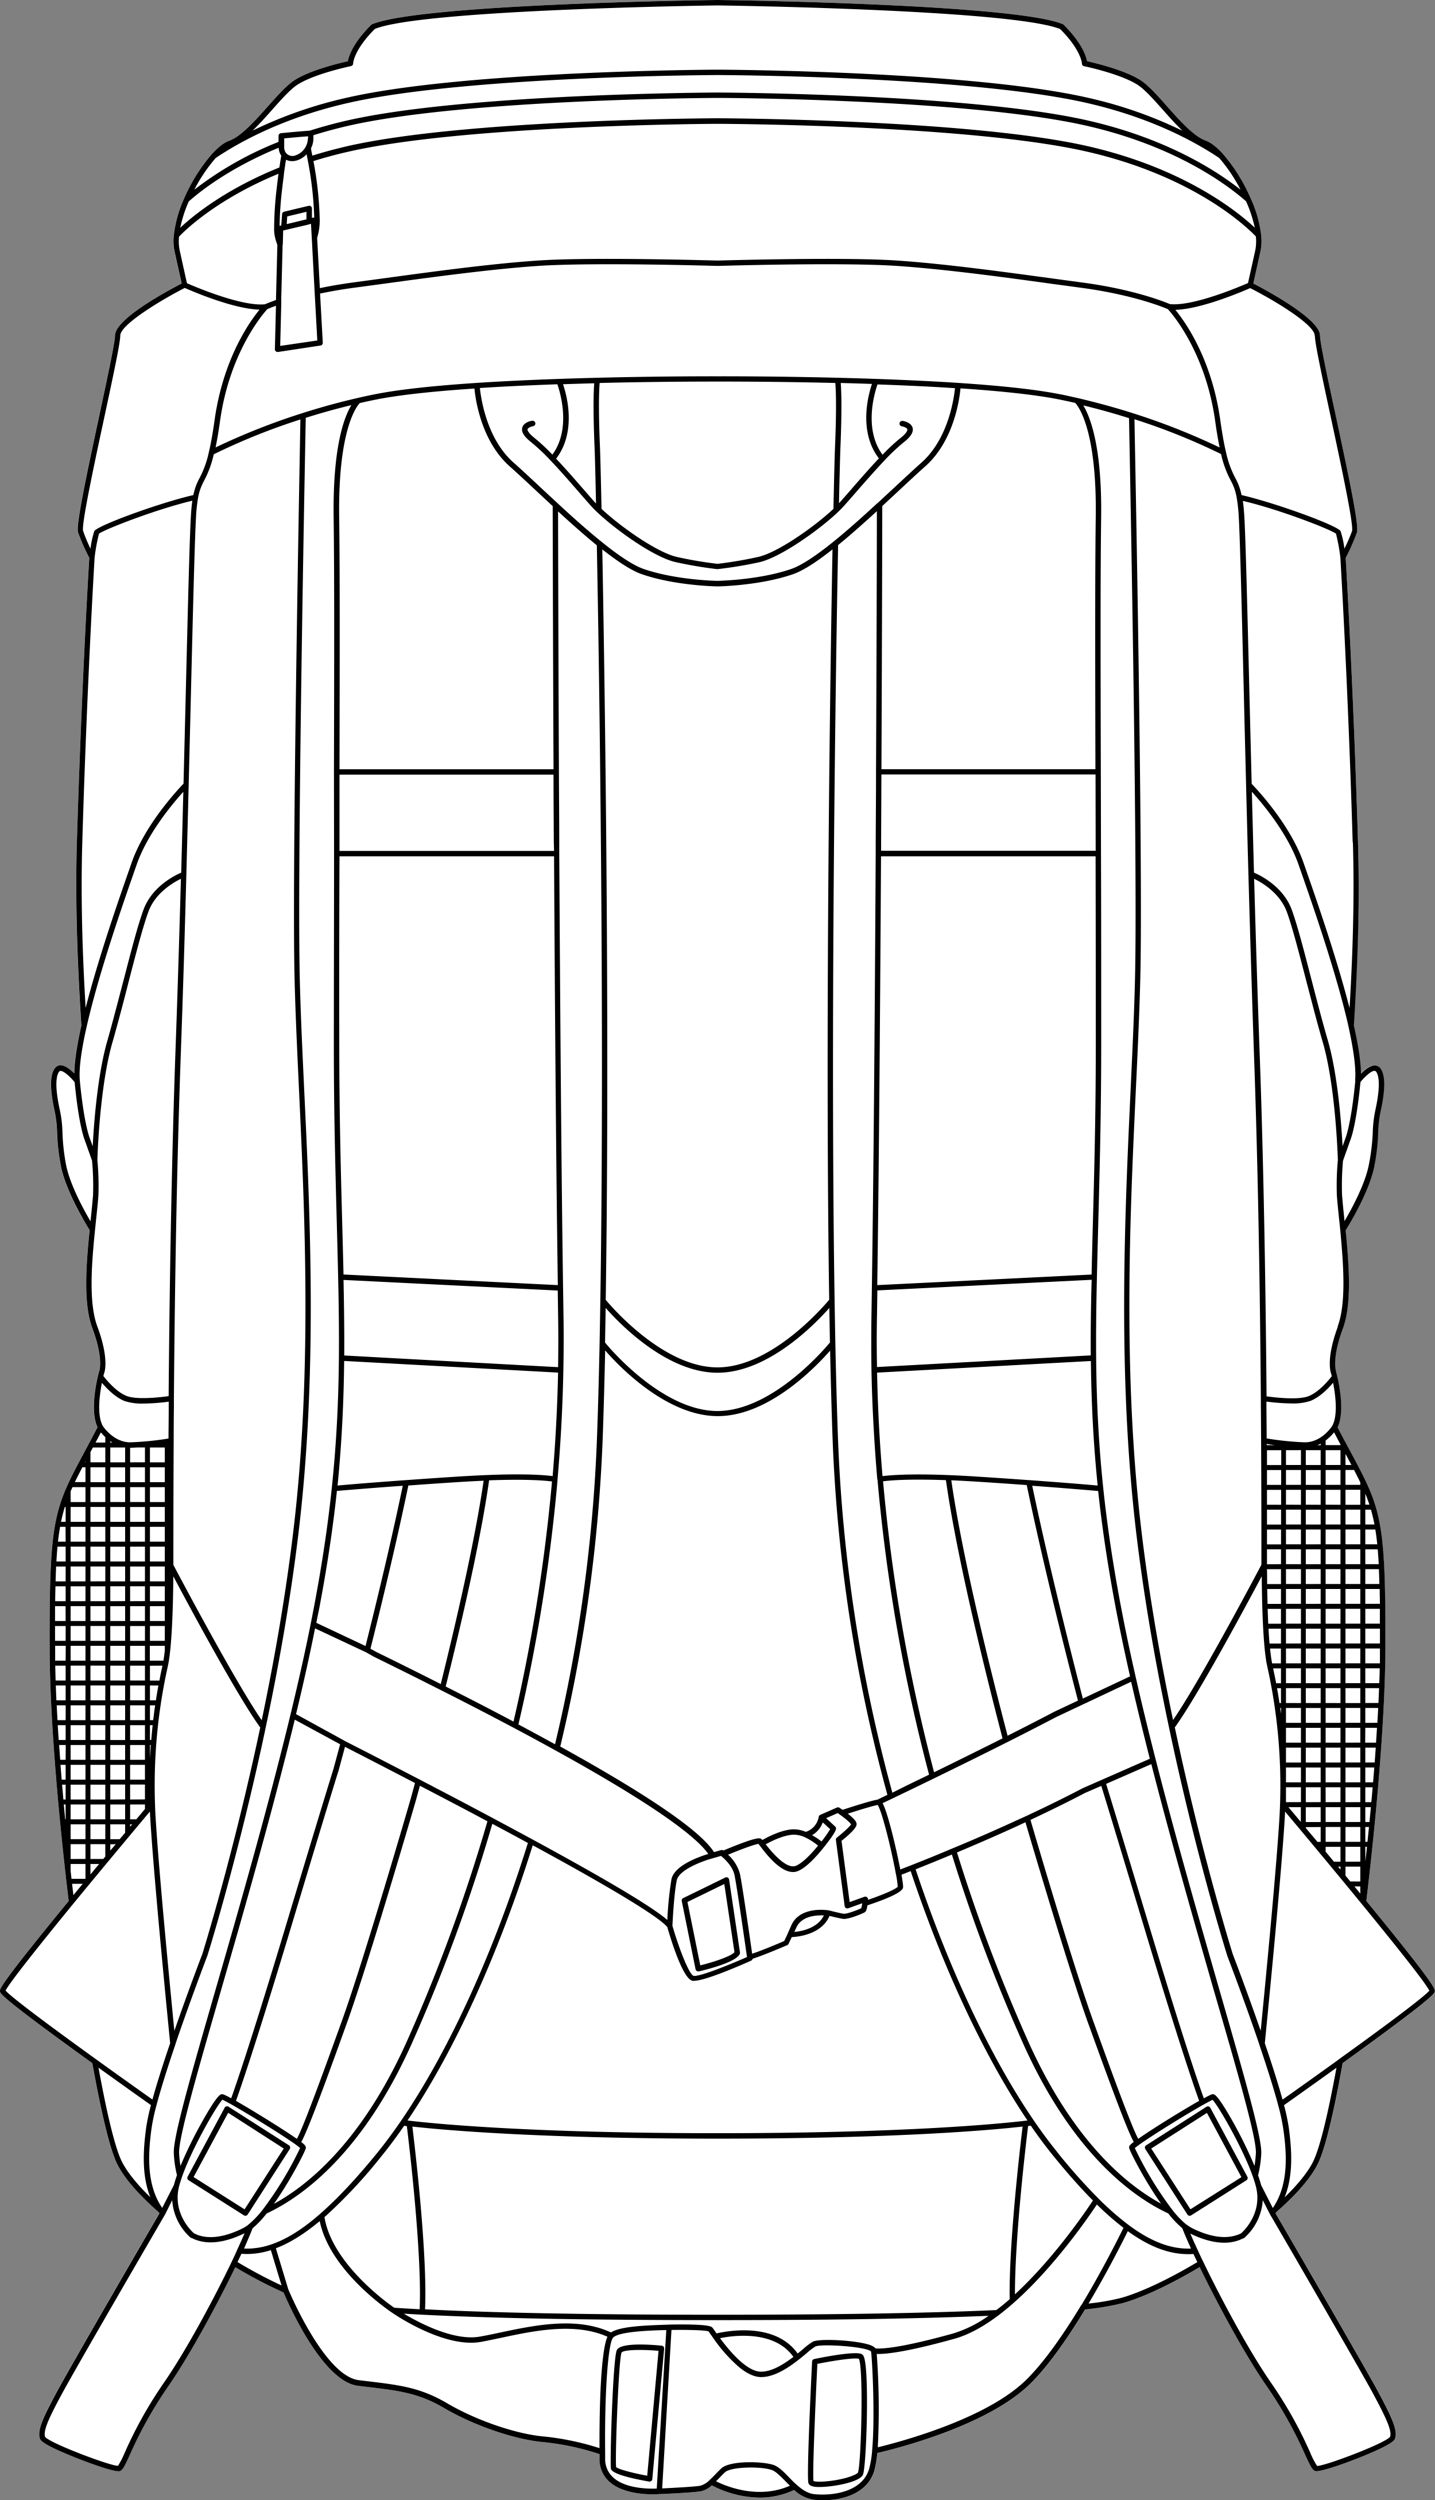 <svg xmlns="http://www.w3.org/2000/svg" viewBox="0 0 528.36 920.44"><rect x="0" y="0" width="528.36" height="920.44" fill="#808080" stroke="none"/><defs><style>.cls-1{fill:#fff;}</style></defs><g id="Layer_2" data-name="Layer 2"><g id="Layer_3" data-name="Layer 3"><path class="cls-1" d="M503.07,699.86c25.53,31.16,25.38,32.42,25.27,33.26s-.29,2.18-33.94,26.45c-2.4,13.46-5.92,30.67-9.15,37.12-2.56,5.12-7.68,11.07-15.21,17.69l-.36.46c3.35,5.76,33.11,57,37.93,66,5.58,10.41,6.9,14,6.14,16.81-.2.74-1,1.57-4.2,3.21-5.66,2.9-21.25,8.94-24.8,8.94a1.36,1.36,0,0,1-.5-.07c-1.09-.41-1.85-2.07-3.69-6.07a153.24,153.24,0,0,0-14-25c-8.47-12.22-18.52-31.09-24.79-44-10.83,6.45-21.15,11.28-28.42,13.29a95.65,95.65,0,0,1-13.79,2.31c-7.49,12.33-14.28,21.54-20.21,27.38-16,15.75-50.73,24.2-56.3,25.48a36.7,36.7,0,0,1-1.1,6.54c-2.45,8.08-11,10.84-18.83,10.84-1.15,0-2.28-.06-3.38-.17a13.76,13.76,0,0,1-7.3-3.61,29.44,29.44,0,0,1-12.7,2.81,38.91,38.91,0,0,1-17.6-4.51,8.49,8.49,0,0,1-3.88,2.15c-2.81.53-14.74,1-15.43,1.06-.19,0-1.15.09-2.57.09-3.91,0-11.32-.58-15.8-4.6a11,11,0,0,1-3.66-8.34l0-1.86a96.64,96.64,0,0,0-20.51-4.4c-10.57-.9-25.69-6.08-36.77-12.59-9.35-5.51-16.81-6.39-28.11-7.72l-3.52-.43c-13.2-1.6-25.85-30.65-27.42-34.37A168.11,168.11,0,0,1,86.6,834.6c-6.27,12.92-16.32,31.79-24.79,44a153.24,153.24,0,0,0-14,25c-1.84,4-2.6,5.66-3.68,6.07a1.74,1.74,0,0,1-.51.07c-3.55,0-19.14-6-24.8-8.94-3.21-1.64-4-2.47-4.2-3.21-.83-3,1.13-7.46,6.14-16.81,4.81-9,34.47-60,37.93-66-.12-.15-.24-.3-.35-.46-7.54-6.62-12.66-12.57-15.22-17.69C39.87,790.24,36.36,773,34,759.57.3,735.3.11,733.93,0,733.11S-.25,731,25.28,699.86c-4.36-36.46-6.9-69.93-7-91.88-.2-49.16,1.55-52.42,12.92-73.67,1.38-2.59,2.95-5.52,4.67-8.82-2.59-5.42-.78-14.95.15-18.88.22-.9.36-1.42.36-1.42a.52.52,0,0,1,.06-.16s1.81-4.47-2.48-16c-3.34-9-2.28-23.33-1-36.12-1.49-2.39-8.84-14.53-10.6-23.69A77.44,77.44,0,0,1,21,417.07a44.55,44.55,0,0,0-.89-7.86c-1.88-8.46-1.81-13.71.21-16.08a2.46,2.46,0,0,1,2-.88c1.68,0,3.61,1.6,5,3,0-4.29.93-10.21,2.61-17.66C28.26,352.1,27.73,330,28.31,310c1.66-56,4.29-100.68,4.53-104.6a74.66,74.66,0,0,1-4.13-9.35c-.82-2.46,2.55-18.63,7.79-43,3-13.89,5.79-27,5.79-29.51,0-6,19.14-16.37,24.56-19.17L64.22,92.55a19.18,19.18,0,0,1-.26-6,45.25,45.25,0,0,1,3.83-13.42s0,0,0,0A63.72,63.72,0,0,1,78.05,56.72c2.36-2.61,4.51-4.28,6.39-4.94,4.37-1.54,9.65-7.48,14.31-12.72,3.53-4,6.87-7.72,9.71-9.55,5.82-3.74,16.78-6.33,19.68-7,.33-1.84,1.82-6.64,8.58-13.4a.93.93,0,0,1,.32-.21C154.73,1.49,259.7.06,264.16,0h0c4.46.06,109.44,1.49,127.12,8.93a.85.85,0,0,1,.32.21c6.76,6.76,8.26,11.56,8.59,13.4,2.89.64,13.86,3.23,19.67,7,2.84,1.82,6.18,5.57,9.71,9.54,4.66,5.24,9.95,11.18,14.32,12.72,1.87.66,4,2.33,6.38,4.94a63.72,63.72,0,0,1,10.25,16.37h0s0,0,0,0a44.93,44.93,0,0,1,3.83,13.43,19.13,19.13,0,0,1-.26,6l-2.63,11.83c5.42,2.8,24.56,13.12,24.56,19.17,0,2.5,2.81,15.62,5.8,29.51,5.23,24.4,8.6,40.57,7.78,43a74.66,74.66,0,0,1-4.13,9.35c.24,3.92,2.87,48.56,4.53,104.6.59,20,0,42.06-1.65,67.57,1.69,7.45,2.57,13.37,2.62,17.66,1.41-1.42,3.35-3,5-3a2.52,2.52,0,0,1,2,.88c2,2.34,2.07,7.75.21,16.08a43.59,43.59,0,0,0-.88,7.86A78.93,78.93,0,0,1,506,429.22c-1.82,9.43-9.32,21.65-10.6,23.69,1.29,12.79,2.35,27.12-1,36.12-4.29,11.53-2.5,16-2.48,16a.58.58,0,0,1,0,.14s.15.52.36,1.42c.93,3.93,2.75,13.46.15,18.88,1.72,3.3,3.29,6.23,4.68,8.83,11.37,21.24,13.11,24.51,12.91,73.66C510,629.94,507.43,663.4,503.07,699.86Z"/><path d="M106.81,790.45a1,1,0,0,0-.43-.63L84.13,775.6a1,1,0,0,0-.78-.12,1,1,0,0,0-.63.49l-13.63,25.4a1,1,0,0,0,.34,1.31l20.39,12.93a1,1,0,0,0,.53.15,1,1,0,0,0,.84-.45l15.49-24.11A1,1,0,0,0,106.81,790.45ZM90.05,813.4,71.28,801.5,84,777.85,104.47,791Z"/><path d="M503.07,699.86c4.36-36.46,6.9-69.92,7-91.88.2-49.15-1.54-52.42-12.91-73.66-1.39-2.6-3-5.53-4.68-8.83,2.6-5.42.78-14.95-.15-18.88-.21-.9-.36-1.42-.36-1.42a.58.58,0,0,0,0-.14c0-.05-1.81-4.49,2.48-16,3.33-9,2.27-23.33,1-36.12,1.28-2,8.78-14.26,10.6-23.69a78.93,78.93,0,0,0,1.38-12.15,43.59,43.59,0,0,1,.88-7.86c1.86-8.33,1.79-13.74-.21-16.08a2.52,2.52,0,0,0-2-.88c-1.67,0-3.61,1.6-5,3-.05-4.29-.93-10.21-2.62-17.66C500.09,352.1,500.63,330,500,310c-1.66-56-4.29-100.68-4.53-104.6a74.66,74.66,0,0,0,4.13-9.35c.82-2.46-2.55-18.63-7.78-43-3-13.89-5.8-27-5.8-29.51,0-6-19.14-16.37-24.56-19.17l2.63-11.83a19.13,19.13,0,0,0,.26-6,44.93,44.93,0,0,0-3.83-13.43s0,0,0,0h0A63.72,63.72,0,0,0,450.3,56.72c-2.36-2.61-4.51-4.28-6.38-4.94-4.37-1.54-9.66-7.48-14.32-12.72-3.53-4-6.87-7.72-9.71-9.54-5.81-3.75-16.78-6.34-19.67-7-.33-1.84-1.83-6.64-8.59-13.4a.85.85,0,0,0-.32-.21C373.63,1.49,268.65.06,264.19,0h0C259.7.06,154.73,1.49,137,8.93a.93.93,0,0,0-.32.21c-6.76,6.76-8.25,11.56-8.58,13.4-2.9.64-13.86,3.23-19.68,7-2.84,1.83-6.18,5.58-9.71,9.55-4.66,5.24-9.94,11.18-14.31,12.72-1.88.66-4,2.33-6.39,4.94A63.72,63.72,0,0,0,67.8,73.09s0,0,0,0A45.25,45.25,0,0,0,64,86.54a19.18,19.18,0,0,0,.26,6l2.63,11.83c-5.42,2.8-24.56,13.12-24.56,19.17,0,2.5-2.81,15.62-5.79,29.51-5.24,24.4-8.61,40.57-7.79,43a74.66,74.66,0,0,0,4.13,9.35C32.6,209.36,30,254,28.31,310c-.58,20,0,42.06,1.65,67.57-1.68,7.45-2.56,13.37-2.61,17.66-1.42-1.42-3.35-3-5-3a2.46,2.46,0,0,0-2,.88c-2,2.37-2.09,7.62-.21,16.08a44.55,44.55,0,0,1,.89,7.86,77.44,77.44,0,0,0,1.37,12.15c1.76,9.16,9.11,21.3,10.6,23.69C31.69,465.7,30.63,480,34,489c4.29,11.53,2.49,16,2.48,16a.52.52,0,0,0-.06.16s-.14.52-.36,1.42c-.93,3.93-2.74,13.46-.15,18.88-1.72,3.3-3.29,6.23-4.67,8.82C19.84,555.56,18.09,558.82,18.29,608c.09,21.95,2.63,55.42,7,91.88C-.25,731-.09,732.29,0,733.11S.3,735.3,34,759.57c2.41,13.46,5.92,30.67,9.15,37.12,2.56,5.12,7.68,11.07,15.22,17.69.11.16.23.31.35.46-3.46,5.95-33.12,57-37.93,66-5,9.35-7,13.76-6.14,16.81.2.74,1,1.57,4.2,3.21,5.66,2.9,21.25,8.94,24.8,8.94a1.74,1.74,0,0,0,.51-.07c1.08-.41,1.84-2.07,3.68-6.07a153.24,153.24,0,0,1,14-25c8.47-12.22,18.52-31.09,24.79-44A168.11,168.11,0,0,0,104.43,844c1.57,3.72,14.22,32.77,27.42,34.37l3.52.43c11.3,1.33,18.76,2.21,28.11,7.72,11.08,6.51,26.2,11.69,36.77,12.59a96.64,96.64,0,0,1,20.51,4.4l0,1.86a11,11,0,0,0,3.66,8.34c4.48,4,11.89,4.6,15.8,4.6,1.42,0,2.38-.07,2.57-.09.69,0,12.62-.53,15.43-1.06a8.49,8.49,0,0,0,3.88-2.15,38.91,38.91,0,0,0,17.6,4.51,29.44,29.44,0,0,0,12.7-2.81,13.76,13.76,0,0,0,7.3,3.61c1.1.11,2.23.17,3.38.17,7.79,0,16.38-2.76,18.83-10.84a36.7,36.7,0,0,0,1.1-6.54c5.57-1.28,40.29-9.73,56.3-25.48,5.93-5.84,12.72-15.05,20.21-27.38a95.65,95.65,0,0,0,13.79-2.31c7.27-2,17.59-6.84,28.42-13.29,6.27,12.92,16.32,31.79,24.79,44a153.24,153.24,0,0,1,14,25c1.84,4,2.6,5.66,3.69,6.07a1.36,1.36,0,0,0,.5.07c3.55,0,19.14-6,24.8-8.94,3.21-1.64,4-2.47,4.2-3.21.76-2.79-.56-6.4-6.14-16.81-4.82-9-34.58-60.23-37.93-66l.36-.46c7.53-6.62,12.65-12.57,15.21-17.69,3.23-6.45,6.75-23.66,9.15-37.12,33.65-24.27,33.84-25.64,33.94-26.45S528.6,731,503.07,699.86ZM24.17,669.81H24c-.17-1.84-.34-3.66-.51-5.47h.66Zm0-7.3h-.83c-.16-1.84-.32-3.67-.48-5.47h1.31Zm0-7.3H22.71c-.15-1.85-.3-3.67-.44-5.47h1.9Zm0-7.31h-2c-.14-1.84-.27-3.67-.4-5.46h2.44Zm0-7.3H21.61c-.13-1.85-.24-3.67-.35-5.46h2.91Zm0-7.3h-3c-.1-1.86-.2-3.68-.29-5.47h3.31Zm0-7.3h-3.4c-.08-1.87-.16-3.69-.22-5.47h3.62Zm0-7.3H20.48c-.06-1.89-.1-3.71-.14-5.47h3.83Zm0-7.31H20.31c0-1.16,0-2.31,0-3.41,0-.7,0-1.38,0-2.05h3.9Zm0-7.3h-3.9c0-1.89,0-3.71,0-5.46h3.91Zm0-7.3h-3.9c0-1.91,0-3.73,0-5.47h3.87Zm0-7.3H20.32c0-1.92.06-3.74.1-5.47h3.75Zm0-7.3h-3.7c.05-1.94.12-3.76.2-5.47h3.5Zm0-7.31h-3.4c.11-2,.24-3.76.4-5.46h3Zm0-7.3H21.36c.21-2,.47-3.77.77-5.46h2Zm0-7.3h-1.7c.4-1.93.86-3.73,1.4-5.47h.3ZM502.7,549.9c.55,1.35,1.05,2.69,1.51,4.06H502.7Zm0,5.89h2.07c.5,1.73.93,3.53,1.3,5.47H502.7Zm0,7.31h3.69c.28,1.69.51,3.5.71,5.46h-4.4Zm0,7.3h4.57c.14,1.7.27,3.51.37,5.47H502.7Zm0,7.3h5c.07,1.72.13,3.54.18,5.47H502.7Zm0,7.3H508c0,1.73.06,3.55.08,5.47H502.7Zm0,7.31h5.36q0,2.61,0,5.46H502.7Zm0,7.3h5.39c0,1.75,0,3.57,0,5.46H502.7Zm0,7.3h5.38c0,.36,0,.71,0,1.07,0,1.41,0,2.88,0,4.39H502.7Zm0,7.3H508c0,1.76-.09,3.59-.16,5.47H502.7Zm0,7.3h5.07c-.07,1.78-.15,3.6-.24,5.47H502.7Zm0,7.3h4.74c-.09,1.79-.19,3.61-.3,5.47H502.7Zm0,7.31H507c-.11,1.79-.23,3.61-.35,5.46h-4Zm0,7.3h3.85c-.13,1.8-.26,3.62-.4,5.47H502.7Zm0,7.3H506c-.14,1.8-.29,3.62-.44,5.47H502.7Zm0,7.3h2.7c-.15,1.81-.31,3.63-.48,5.47H502.7Zm0,7.31h2.05c-.17,1.8-.34,3.62-.52,5.46H502.7Zm0,7.3h1.35c-.18,1.8-.36,3.63-.55,5.46h-.8Zm0,7.3h.61q-.29,2.72-.58,5.47h0Zm-7.3-144.68c.77,1.45,1.5,2.81,2.18,4.1H495.4Zm0,5.94h3.15c.84,1.62,1.61,3.14,2.31,4.61v.86H495.4Zm0,7.3h5.46V554H495.4Zm0,7.3h5.46v5.47H495.4Zm0,7.31h5.46v5.46H495.4Zm0,7.3h5.46v5.47H495.4Zm0,7.3h5.46v5.47H495.4Zm0,7.3h5.46v5.47H495.4Zm0,7.31h5.46v5.46H495.4Zm0,7.3h5.46v5.46H495.4Zm0,7.3h5.46v5.46H495.4Zm0,7.3h5.46v5.47H495.4Zm0,7.3h5.46V627H495.4Zm0,7.3h5.46v5.47H495.4Zm0,7.31h5.46v5.46H495.4Zm0,7.3h5.46v5.47H495.4Zm0,7.3h5.46v5.47H495.4Zm0,7.3h5.46v5.47H495.4Zm0,7.31h5.46v5.46H495.4Zm0,7.3h5.46v5.46H495.4Zm0,7.3h5.46v5.47H495.4Zm0,7.3h5.46v5.47h-3.68c-.59-.73-1.19-1.45-1.78-2.17Zm5.46,7.3v2.63l-2.16-2.63Zm-7.3-162.72v.24h-5.47v-1.72a17.76,17.76,0,0,0,3.12-3Q492.44,529.7,493.56,531.81ZM491.15,685.4q-1.56-1.89-3.06-3.68v-1.79h5.47v5.47Zm2.41,1.83v1.08l-.89-1.08Zm-5.47-9.14v-5.46h5.47v5.46Zm0-7.3v-5.46h5.47v5.46Zm0-7.3V658h5.47v5.47Zm0-7.3v-5.47h5.47v5.47Zm0-7.3v-5.47h5.47v5.47Zm0-7.31v-5.46h5.47v5.46Zm0-7.3v-5.47h5.47v5.47Zm0-7.3v-5.47h5.47V627Zm0-7.3v-5.47h5.47v5.47Zm0-7.31v-5.46h5.47v5.46Zm0-7.3v-5.46h5.47v5.46Zm0-7.3v-5.46h5.47v5.46Zm0-7.3V585h5.47v5.47Zm0-7.3V577.7h5.47v5.47Zm0-7.3V570.4h5.47v5.47Zm0-7.31V563.1h5.47v5.46Zm0-7.3v-5.47h5.47v5.47Zm0-7.3v-5.47h5.47V554Zm0-7.3v-5.47h5.47v5.47Zm0-7.31v-5.46h5.47v5.46ZM490.5,525c-.22.34-4.1,6.19-10.3,6a110.4,110.4,0,0,1-13.83-1.43c0-3.82-.05-7.8-.08-11.92V516a73,73,0,0,0,9.23.69,20.32,20.32,0,0,0,6.95-.92c3.49-1.37,6.66-4.66,8.37-6.7C491.66,513.29,492.73,521,490.5,525Zm-9.71,145.8v-5.46h5.47v5.46Zm5.47,1.84v5.46h-1.18L480.79,673v-.32Zm-5.47-9.14V658h5.47v5.47Zm0-7.3v-5.47h5.47v5.47Zm0-7.3v-5.47h5.47v5.47Zm0-7.31v-5.46h5.47v5.46Zm0-7.3v-5.47h5.47v5.47Zm0-7.3v-5.47h5.47V627Zm0-7.3v-5.47h5.47v5.47Zm0-7.31v-5.46h5.47v5.46Zm0-7.3v-5.46h5.47v5.46Zm0-7.3v-5.46h5.47v5.46Zm0-7.3V585h5.47v5.47Zm0-7.3V577.7h5.47v5.47Zm0-7.3V570.4h5.47v5.47Zm0-7.31V563.1h5.47v5.46Zm0-7.3v-5.47h5.47v5.47Zm0-7.3v-5.47h5.47V554Zm0-7.3v-5.47h5.47v5.47Zm0-7.31v-5.46h5.47v5.46Zm4.31-7.3c.4-.17.79-.35,1.16-.55v.55ZM473.49,663.49V658H479v5.47Zm5.47,1.84v5.43c-2-2.37-3.55-4.24-4.56-5.43Zm-5.47-9.14v-5.47H479v5.47Zm0-7.3v-5.47H479v5.47Zm0-7.31v-5.46H479v5.46Zm0-7.3v-5.47H479v5.47Zm0-7.3v-5.47H479V627Zm0-7.3v-5.47H479v5.47Zm0-7.31v-5.46H479v5.46Zm0-7.3v-5.46H479v5.46Zm0-7.3v-5.46H479v5.46Zm0-7.3V585H479v5.47Zm0-7.3V577.7H479v5.47Zm0-7.3V570.4H479v5.47Zm0-7.31V563.1H479v5.46Zm0-7.3v-5.47H479v5.47Zm0-7.3v-5.47H479V554Zm0-7.3v-5.47H479v5.47Zm0-7.31v-5.46H479v5.46Zm-55.79-385a233.24,233.24,0,0,1,31.89,12.82,38.23,38.23,0,0,0,3.51,9.64,19.63,19.63,0,0,1,2.24,6.37,60.94,60.94,0,0,1,.78,7.38c.47,8.44,1.08,33.44,1.86,65.08.25,10.46.53,21.66.82,33.27.27,10.76.56,21.85.86,33,.7,25,1.37,46.24,2,64.9,1.33,36.54,2.2,79.6,2.58,128l0,2.79q.06,6.64.09,12.76c.11,20,.11,35.71.11,43.27,0,.83,0,1.64,0,2.45-2.64,5-22.86,43.17-32.53,57.17-5.14-24.55-9.06-48-11.64-69.64-6.94-58.35-4.22-116.68-2-163.54.77-16.57,1.5-32.22,1.69-45.69C420.65,306.6,418,169.63,417.7,154.39ZM371.75,846.48c-1.6,1.41-3.25,2.76-4.91,4-25.37,1.14-59.91,1.72-102.66,1.72-45.72,0-81.93-.66-107.68-2,.93-20.12-3.74-59.74-4.67-67.28,10.82,1.21,45.92,4.45,112.35,4.45,66.7,0,101.6-3.23,112.34-4.45C375.65,790.09,371.46,825.61,371.75,846.48ZM218.9,164.37c.14,3.08.34,10.83.55,21-.14-.15-.3-.31-.43-.46-1.23-1.37-2.63-3-4.14-4.72-3.14-3.61-6.68-7.67-10.12-11.32,7.53-9.83,4-23.19,2.54-27.41,3.91-.14,7.76-.25,11.49-.35C218.6,143.47,218.3,149.94,218.9,164.37Zm-15.52,3a70.56,70.56,0,0,0-6.62-6.16c-2-1.61-2.64-2.72-2.51-3.21s1.4-1,2-1.09a1,1,0,1,0-.28-2c-.32,0-3.13.5-3.67,2.53-.42,1.54.63,3.28,3.19,5.29a73.47,73.47,0,0,1,7.21,6.79c3.59,3.77,7.34,8.08,10.65,11.89,1.51,1.74,2.92,3.35,4.15,4.73.66.74,1.42,1.52,2.26,2.32,0,0,0,0,0,0,6.72,6.41,20.91,16.68,29,18.49a153.71,153.71,0,0,0,15.25,2.58h.21A153.1,153.1,0,0,0,279.54,207c7.81-1.74,22.15-11.95,29-18.49a0,0,0,0,1,0,0c.92-.88,1.66-1.64,2.27-2.32,1.26-1.41,2.71-3.07,4.27-4.86,3.27-3.77,7-8,10.53-11.76a73.47,73.47,0,0,1,7.21-6.79c2.56-2,3.6-3.75,3.19-5.29-.55-2-3.35-2.49-3.66-2.53a1,1,0,0,0-.29,2c.64.1,1.88.51,2,1.08s-.45,1.61-2.5,3.22a69.4,69.4,0,0,0-6.61,6.16c-7-9.46-2.93-22.84-1.86-25.89,10.55.37,20.14.83,28.53,1.38-.39,3.91-2.5,18.72-12.41,27.47-2.67,2.36-6,5.49-9.59,8.81l-6.47,6-.05,0c-4.57,4.22-10.53,9.63-16.16,14.18l0,0c-6.73,5.45-12,8.85-15.61,10.1-11.73,4.07-26.78,4.37-27.17,4.38s-15.44-.31-27.17-4.38c-3.67-1.27-8.78-4.57-15.62-10.1l0,0c-5.73-4.64-11.67-10-16.2-14.22-2.28-2.1-4.5-4.17-6.6-6.13-3.51-3.28-6.82-6.37-9.46-8.7-9.9-8.74-12-23.56-12.42-27.47,8.4-.55,18-1,28.53-1.38C206.29,144.54,210.34,157.92,203.38,167.38ZM220.79,141c19.2-.47,35.44-.52,41.17-.52h2.22c.19,0,19.5-.07,43.38.52.18,2.07.52,8.46-.1,23.27-.14,3.3-.36,11.91-.59,23.07-6.78,6.39-20.39,16.07-27.76,17.71a147.52,147.52,0,0,1-14.93,2.53,147,147,0,0,1-14.93-2.53c-7.35-1.64-21-11.31-27.77-17.71-.23-11.16-.45-19.77-.59-23.07C220.27,149.48,220.61,143.09,220.79,141Zm88.77,0c3.73.1,7.58.21,11.49.35-1.42,4.22-5,17.58,2.55,27.41-3.4,3.61-6.9,7.62-10,11.19-1.55,1.79-3,3.44-4.26,4.85-.13.16-.28.31-.43.48.21-10.15.42-17.9.55-21C310.05,149.94,309.75,143.47,309.56,141.07Zm15,144.13h78.81l.05,28.08h-79l0-3.37Q324.48,297.21,324.53,285.2Zm77.08,213.87-78.73,4.29c-.13-6.41-.14-12.87,0-19.21l.13-9,78.9-3.91C401.64,482,401.55,491,401.61,499.07Zm-78.56,45.62a649,649,0,0,0,19,108.74c-2.86,1.4-5.52,2.68-7.87,3.82L328.56,660a575.32,575.32,0,0,1-20.05-131.24c-.37-10.33-.68-21.7-.93-33.8-.1-5.23-.2-10.59-.28-16.05-1.35-85.05-.15-202.9,1.29-278.23,4.91-4,10-8.59,14.27-12.48,0,9.49-.09,47.81-.31,96,0,8.28-.07,16.88-.12,25.69l0,4.36c-.37,67.85-.83,120.15-1.41,159.9l-.15,9.95c-.1,6.71-.09,13.54,0,20.31.25,13.21,1,26.72,2.14,40.17h0S323.05,544.66,323.05,544.69Zm46.09,95.36-3.41,1.71c-7,3.49-14.48,7.2-21.84,10.79a647.15,647.15,0,0,1-18.78-107.12c2.23-.3,8.94-.94,23.15-.42C352.11,572,361.67,611.34,369.14,640.05Zm-18.86-95c3.24.15,6.29.31,9.25.5,5.8.37,11.86.78,18.48,1.26,5.65,27.25,13.32,58,18.86,79.35l-8.7,4.1c-5.33,2.79-11.12,5.77-17.21,8.84C363.55,610.64,354.13,571.83,350.28,545.09Zm-18.35,145.2,3.35-1.31c11.94,35.82,27.17,68.31,43,91.81l-.77.09c-9,1.08-43.94,4.59-113.36,4.59-69.13,0-104.25-3.51-113.37-4.59l-.76-.09c17.35-25.71,33.67-61.57,46.09-101.32,36.82,20,47.34,27.44,49.55,30.1,1.7,5.89,5.88,19.12,9.3,19.8a2.42,2.42,0,0,0,.57,0c4.24,0,18.1-6.13,21-7.42a1,1,0,0,0,.57-.71c3.81-1.16,12.33-4.84,12.72-5a1,1,0,0,0,.5-.49l1.18-2.48c2.44-.1,11-1,13.9-7.8,1.33.33,3.84.94,5,1.1,1.93.27,7.27-2,7.95-2.43.37-.26.76-.77,1-2.56,5.86-1.93,12.65-4.56,13.1-6.45C332.52,694.91,332.66,694.38,331.93,690.29Zm-30.69-10.77c-3.2,3.92-6.06,6.57-8.11,7.46-3.54,1.56-8.92-4.92-11.23-7.86,1.91-1.07,6.31-3.31,10-3.54a9.83,9.83,0,0,1,4.34.89.59.59,0,0,0,.14.06A23.77,23.77,0,0,1,301.24,679.52ZM299,675.64a8.88,8.88,0,0,0,3.94-4.71l2.72,2.51a48.66,48.66,0,0,1-3.18,4.53A26.08,26.08,0,0,0,299,675.64Zm-5.08,13.16c3.17-1.38,6.91-5.55,9.49-8.8,5.17-6.47,4.59-7,4.13-7.51l-3.36-3.11,4.27-1.88,1,.72c3,2.18,3.73,3.14,3.91,3.43-.45.82-3,3.12-5.21,4.87a1,1,0,0,0-.37.91L311,701.75a1,1,0,0,0,.47.72,1,1,0,0,0,.85.08l5.13-1.84a.06.06,0,0,0,0,0,7.76,7.76,0,0,1-.38,1.85c-1,.51-5.37,2.19-6.46,2-1.29-.18-4.78-1.07-5.55-1.26h0l-.15,0c-.41-.07-10.2-1.55-13.44,5.31L290,711.91l0,.05-1.25,2.65c-1.61.69-8.43,3.59-11.81,4.67-.78-5.45-3.66-25.46-4.49-29.38a14.73,14.73,0,0,0-4.38-7.06c4.74-2,9.84-3.83,11.18-4l.31.4.37.46C282.5,683.13,288.71,691.09,293.92,688.8Zm9.43,16.39c-2.31,4.7-8.07,5.81-10.89,6.07l.82-1.75c1.78-3.75,6.35-4.35,9.09-4.35C302.74,705.16,303.07,705.17,303.35,705.19Zm-32.91-14.87c.88,4.14,4.12,26.85,4.6,30.18-6.8,3-17.59,7.34-19.66,6.93-1.44-.34-5-8.78-7.8-18.45.07-1.41.57-11.69,1.6-16.72.83-4,9.95-7.25,13.39-8.16h0l2.89-.83,0,0C266.49,684.08,269.7,686.9,270.44,690.32Zm49.17,9.12a.55.55,0,0,1,0-.12,1,1,0,0,0-.4-.86,1,1,0,0,0-.93-.14l-5.44,1.95-3-22.54c2.58-2.05,5.45-4.63,5.55-6,.06-.66-.16-1.58-3.23-4,4.09-1.32,9.27-2.92,11-3.21,1.45,2,4.87,15.44,6.68,25.28a34.06,34.06,0,0,1,.7,4.81C329.8,695.59,324.6,697.74,319.61,699.44Zm3.47-36.87c-2.33.31-10.6,3-12.86,3.75-.66-.47-1.11-.77-1.11-.77a1,1,0,0,0-.95-.09L302,668.17a1.28,1.28,0,0,0-.23.14,1.13,1.13,0,0,0-.22.27l0,0a.72.72,0,0,0-.1.29s0,0,0,0v0a7,7,0,0,1-4.75,5.55,11.59,11.59,0,0,0-4.93-.93c-4.27.27-9.22,2.87-11.08,3.94a2.57,2.57,0,0,0-.32-.33c-.49-.44-1.31-1.15-14,4.18l0,0a1,1,0,0,0-.86-.15l-2.62.75c-4.89-7.74-23.93-20.82-56.61-38.88a579.32,579.32,0,0,0,15.66-114.3c.34-9.68.63-20.28.88-31.53,5,5.78,22.6,24.19,41.47,24.19S300.6,503,305.64,497.26c.25,11.25.54,21.85.88,31.53a577.88,577.88,0,0,0,20.22,132ZM180.09,545c14.2-.52,20.92.12,23.15.42a640.33,640.33,0,0,1-14.17,88.4c-5.93-3.15-12.12-6.37-18.43-9.59l-6.54-3.33C172.16,588.45,177.54,562.93,180.09,545Zm-17.81,75c-7.66-3.88-15.65-7.86-23.74-11.82L136.4,607c5.71-22.78,10.4-43,13.95-60.09,6.05-.45,12.26-.87,18.48-1.27,3-.19,6-.35,9.24-.5C175.55,562.63,170.1,588.46,162.28,620Zm43-75.3a.22.22,0,0,0,0-.08h0c1.18-13.45,1.9-27,2.14-40.17.14-6.77.16-13.6.05-20.31l-.15-9.95c-.58-39.74-1-92-1.41-159.87v0l0-4.24c0-8.85-.09-17.48-.12-25.8-.22-48.24-.29-86.56-.31-96,4.19,3.85,9.29,8.42,14.27,12.48,1.44,75.31,2.64,193.17,1.29,278.24-.08,5.45-.18,10.81-.28,16-.25,12.1-.56,23.47-.93,33.79a577.46,577.46,0,0,1-15.47,113.38c-4.32-2.38-8.84-4.83-13.48-7.3A642.56,642.56,0,0,0,205.3,544.69Zm-78.82-73.48,78.9,3.91.13,9c.11,6.34.09,12.79,0,19.21l-78.74-4.3C126.8,491,126.71,482,126.48,471.21Zm178.83,7.32c-2.17,2.6-21.31,24.88-41.13,24.88s-39-22.28-41.14-24.88c1.33-84.44.16-201-1.26-276.27,6.2,4.89,11,7.9,14.58,9.14,12.13,4.2,27.17,4.47,27.8,4.48h0c.64,0,15.68-.28,27.81-4.48,3.59-1.24,8.38-4.25,14.57-9.14C305.15,277.54,304,394.1,305.31,478.53Zm.27,15.75-.06.05c-.2.25-20.4,25.14-41.34,25.14S223,494.58,222.83,494.33l-.06-.05c.08-4.17.16-8.43.23-12.75,5.4,6.12,22.66,23.86,41.18,23.86s35.77-17.74,41.18-23.86C305.43,485.85,305.5,490.11,305.58,494.28ZM204,313.28H125L125,285.2h78.8c0,8,.07,16.32.11,24.82ZM187.8,171.82c2.62,2.32,5.92,5.4,9.42,8.67,2,1.87,4.11,3.84,6.28,5.84,0,4.55.08,44.84.31,96.89H125c.1-42.9.15-72.62-.12-93-.41-31.76,6.32-40.48,7.57-41.82,1.94-.45,3.87-.87,5.73-1.24,8.23-1.66,20.52-3.05,36.5-4.12C175.08,147.09,177.18,162.47,187.8,171.82ZM125,315.26h79c.37,66.78.82,118.44,1.39,157.87l-78.91-3.91c-.14-6.21-.31-12.59-.49-19.24-.5-18.71-1.06-39.9-1.07-65C124.88,361.31,124.9,337.86,125,315.26Zm1.76,185.79,78.72,4.29c-.25,12.54-.94,25.35-2,38.11-2.53-.34-9.53-1-24.23-.39-3.77.16-7.1.33-10.48.55-6.45.41-12.89.85-19.16,1.31h-.07c-13,.93-22.12,1.7-25.25,2C125.74,532.17,126.54,517.52,126.72,501.05ZM148.3,547c-3.51,16.86-8.12,36.7-13.71,59l-18.12-8.54c.32-1.65.65-3.3,1-4.93,2.94-15.46,5.09-29.74,6.58-43.64C126.63,548.69,135.45,547.93,148.3,547Zm-13.54,61.3,2.85,1.62c8.52,4.18,16.9,8.35,24.89,12.41,2.37,1.19,4.79,2.42,7.23,3.67,6.71,3.43,13.29,6.86,19.56,10.19,5.15,2.73,10.16,5.45,14.89,8.06l.38.21c39.31,21.69,52.44,32.62,56.22,38.09-3.52,1.07-12.5,4.26-13.55,9.31a127.51,127.51,0,0,0-1.52,15c-5.59-4.84-21.93-14.6-49.68-29.67l-8.4-4.53-6.51-3.49c-7.12-3.79-14-7.44-20.55-10.84l-2.13-1.12-4-2.09c-9.63-5-18.76-9.73-27.17-14l-.29-.16-.11-.07L109,631.08c2.74-11.38,5.1-22,7-31.58ZM110.92,788.62c2.3-4.12,8-19.31,16.66-43.41,8.3-23,25.27-81.44,25.44-82,0,0,.59-2.1,1.58-5.77l2.92,1.52,2.14,1.12c6.28,3.28,13,6.8,19.81,10.45a629.24,629.24,0,0,1-29.79,81.3c-16.62,36.92-36.5,52.84-48.83,59.54,6.09-8.6,11.59-19.39,11.75-20.53C112.69,790.19,112.36,789.72,110.92,788.62Zm-1.61-1.17c-5.13-3.59-15.93-10.26-22.43-14,1.27-3.5,6.85-19.35,19.92-62.75,15-49.9,17.79-58.63,17.83-58.75s.9-3.25,2.39-8.84c8,4.12,16.67,8.58,25.78,13.33-1.06,3.92-1.69,6.16-1.69,6.16-.17.59-17.11,59-25.4,81.9C119,763.11,111.76,783,109.31,787.45Zm15.92-145.27c-1.56,5.82-2.5,9.24-2.5,9.24s-2.81,8.86-17.83,58.73c-12.72,42.26-18.33,58.34-19.78,62.35C82.35,771,82,771,81.74,771c-.5,0-1.66,0-7.56,10.59a157.23,157.23,0,0,0-7.73,15.82,44.17,44.17,0,0,1-.5-4.68c-.3-5.42,6.65-29.53,15.45-60.06,8.39-29.09,18.79-65.21,27.13-99.56Zm-58.13,159c3.82-10.7,12.69-26,14.79-28.15.4.18,1.31.63,3.28,1.73,6.57,3.71,19.11,11.45,23.83,14.87.83.61,1.27,1,1.5,1.18a131.25,131.25,0,0,1-13.73,22.65,34.5,34.5,0,0,1-5.23,5.5l-.1.09a11.85,11.85,0,0,1-1.94,1.27c-8.31,4.16-13.76,3.63-16.84,2.46l-.15-.08-.38-.17-.71-.31c-.49-.42-8-7.08-5.51-17.2C66.18,804,66.57,802.71,67.1,801.21ZM93,820.37a36.14,36.14,0,0,0,5.18-5.46c12-5.58,34.75-21,53.32-62.29a630.25,630.25,0,0,0,29.77-81.16l5.43,2.9,7.67,4.14c-12.59,40.41-29.22,76.79-46.85,102.51-2.8,4.08-5.67,7.94-8.52,11.47-7.82,9.63-14.76,17-21.23,22.66s-12.23,9.21-17.73,11.12l0,0h0a27.54,27.54,0,0,1-10.19,1.58C91.18,824.81,92.27,822.25,93,820.37Zm47.54-26.65c2.77-3.41,5.55-7.15,8.26-11.09l1,.13c.75,6.08,5.65,47,4.71,67.42-3.26-.18-6.4-.36-9.36-.56-2.26-1.56-22.92-16.2-25.68-33.36A183.2,183.2,0,0,0,140.53,793.72Zm238-11,1-.12c2.72,3.94,5.49,7.67,8.27,11.08,5.16,6.37,10.06,11.89,14.6,16.46-2.37,3.6-14.32,21.29-28.71,34.54C373.67,823.25,377.85,788.36,378.54,782.76Zm10.83,9.71c-2.86-3.52-5.73-7.38-8.53-11.46-16.1-23.48-31.6-56.39-43.71-92.76,4.56-1.81,8.94-3.6,13.35-5.44l0,0a623.83,623.83,0,0,0,26.34,69.83c18.57,41.24,41.29,56.71,53.32,62.29a36.18,36.18,0,0,0,5.18,5.46c.72,1.88,1.81,4.44,3.21,7.48-7.35.29-14.72-2.51-23.07-8.74a106.26,106.26,0,0,1-11.1-9.76A213.33,213.33,0,0,1,389.37,792.47Zm11.4-47.26c8.7,24.09,14.36,39.28,16.67,43.4-1.54,1.17-1.78,1.6-1.69,2.18.16,1.16,5.66,12,11.75,20.55-12.33-6.7-32.21-22.62-48.83-59.54A622.18,622.18,0,0,1,352.36,682c8.15-3.43,16-6.85,23.2-10.18l2-.94C381.73,685,394.05,726.57,400.77,745.21Zm-21.35-75.16c7.29-3.42,14.07-6.76,20.07-9.91l6-2.61c2.46,8,7.22,23.65,16.11,53.2,13.06,43.4,18.65,59.25,19.92,62.75-6.53,3.72-17.33,10.39-22.43,14-2.7-4.93-11.19-28.46-16.41-42.92C395.89,725.81,383.45,683.79,379.42,670.05ZM436.81,819a34.5,34.5,0,0,1-5.23-5.5,132.6,132.6,0,0,1-13.74-22.65c.23-.2.68-.57,1.52-1.18,4.77-3.46,17.09-11.07,23.83-14.87,2-1.1,2.87-1.55,3.27-1.73,2.1,2.17,11,17.45,14.79,28.15.53,1.5.92,2.76,1.19,3.84,2.51,10-4.88,16.66-5.51,17.2l-.7.31-.39.17-.09,0h0c-3.1,1.19-8.55,1.72-16.86-2.44a11.85,11.85,0,0,1-1.94-1.27Zm25.6-26.29a44.1,44.1,0,0,1-.51,4.68,159.85,159.85,0,0,0-7.72-15.82C448.27,771,447.11,771,446.62,771c-.3,0-.61,0-3.38,1.53-1.45-4-7.07-20.09-19.78-62.35-9-29.81-13.73-45.44-16.19-53.42l16.64-7.29c7.48,29.21,16.1,59.14,23,83.25C455.75,763.19,462.7,787.28,462.41,792.7ZM398.64,658.35c-6.26,3.28-13.27,6.73-20.83,10.26L374.73,670c-7.47,3.43-15.54,7-24,10.5l-.63.26-.42.17c-4.69,2-9.33,3.86-14.2,5.79l-4,1.55c-.92-4.82-2.27-10.72-3.51-15.41-1.37-5.13-2.32-7.73-3-9l3.32-1.58,6.73-3.24c2.55-1.23,5.45-2.63,8.6-4.17,7.7-3.75,15.64-7.66,22.95-11.32l4.13-2.07c6.52-3.28,12.69-6.45,18.3-9.39l27.48-12.94c2,8.73,4.25,18,6.88,28.35Zm.06-33c-5.49-21.17-13-51.42-18.64-78.35,12.84.94,21.67,1.7,24.28,1.93,1.49,13.9,3.64,28.18,6.58,43.64,1.5,7.83,3.24,16.11,5.16,24.6Zm-19.8-80.42c-6.92-.5-13.22-.93-19.24-1.31-3.34-.22-6.77-.4-10.5-.55-14.7-.58-21.69.06-24.22.39-1.09-12.76-1.77-25.56-2-38.11l78.72-4.28c.18,16.47,1,31.11,2.5,45.85C401,546.63,391.88,545.86,378.9,544.92ZM402.4,450c-.18,6.65-.35,13-.48,19.24L323,473.13c.57-39.43,1-91.09,1.39-157.87h79c.05,22.49.07,45.94.07,69.73C403.47,410.08,402.9,431.27,402.4,450Zm1.05-259.8c-.27,20.46-.22,50.17-.12,93H324.54c.23-52.05.3-92.34.31-96.89,2.12-2,4.2-3.89,6.16-5.73,3.55-3.31,6.9-6.43,9.55-8.78,10.61-9.35,12.71-24.73,13.09-28.82,16,1.07,28.27,2.46,36.5,4.12,1.74.35,3.57.75,5.73,1.23C396.92,149.43,403.87,157.93,403.45,190.18Zm-12.91-45c-8.49-1.72-21.18-3.14-37.74-4.23-8.84-.58-19-1.08-30.32-1.47-4.77-.17-9.47-.3-14-.42-24.27-.61-44.05-.54-44.3-.54s-20-.07-44.31.54c-4.52.12-9.23.25-14,.42-11.28.39-21.48.89-30.32,1.47-16.56,1.09-29.25,2.51-37.74,4.23-2,.39-4,.83-6.08,1.31-6.73,1.54-13.58,3.42-20.36,5.58a248,248,0,0,0-32,12.64c.57-2.71,1.11-5.9,1.64-9.68,3.56-25.6,16.08-39.79,17.43-41.25.39-.17,1.46-.62,3.17-1.23l-.4,16a1,1,0,0,0,.34.77,1,1,0,0,0,.66.25h.14L118,127.21a1,1,0,0,0,.85-1l-1-18.13c3.71-.78,7.91-1.53,12.57-2.15l10.61-1.43c18.7-2.55,39.9-5.43,57.13-6.6,20.34-1.38,65.5,0,66,0h.06c.45,0,45.62-1.38,66,0,17.23,1.17,38.42,4,57.11,6.6l10.62,1.43c19.3,2.58,30.58,7.25,32.05,7.89,1.34,1.45,13.87,15.64,17.43,41.25.53,3.78,1.07,7,1.64,9.68a245,245,0,0,0-32-12.64c-6.73-2.14-13.59-4-20.37-5.59C394.3,146,392.37,145.54,390.54,145.18ZM108.35,354.47c.19,13.47.92,29.12,1.69,45.69C112.23,447,115,505.35,108,563.7c-2.58,21.66-6.5,45.09-11.64,69.64C86.5,619,65.5,579.29,63.84,576.14c0-.8,0-1.6,0-2.42,0-7.55,0-23.25.11-43.24v-.07q0-5.85.08-12.19l0-3.32c.38-48.4,1.25-91.47,2.58-128,.67-18.63,1.34-39.85,2-64.9.3-11.19.59-22.28.86-33,.29-11.63.57-22.83.82-33.29.78-31.64,1.39-56.63,1.87-65.08a59.26,59.26,0,0,1,.77-7.37,19.53,19.53,0,0,1,1-3.65,25.85,25.85,0,0,1,1.26-2.72,38,38,0,0,0,3.51-9.64,235.1,235.1,0,0,1,31.9-12.82C110.36,169.63,107.7,306.6,108.35,354.47ZM55.21,640.6v-5.46h1c-.19,1.74-.37,3.56-.52,5.46Zm.31,1.84c-.12,1.67-.22,3.39-.31,5.17v-5.17Zm-.31-9.14v-5.47h1.91c-.25,1.71-.49,3.54-.72,5.47Zm5.47-93.09v5.47H55.21v-5.47Zm-5.47-1.84v-5.46h5.47v5.46Zm5.47,9.14V553H55.21v-5.47Zm0,7.3v5.47H55.21v-5.47Zm0,7.31v5.46H55.21v-5.46Zm0,7.3v5.46H55.21v-5.46Zm0,7.3v5.47H55.21v-5.47Zm0,7.3v5.47H55.21V584Zm0,7.3v5.47H55.21v-5.47Zm0,7.31v5.46H55.21v-5.46Zm0,7.3v1.7c-.18,1.62-.35,2.85-.51,3.76h-5v-5.46Zm-.87,7.3c0,.16-.07.31-.11.5-.26,1.2-.62,2.87-1,5H55.21v-5.47Zm-1.48,7.3c-.3,1.63-.62,3.45-.93,5.47H55.21v-5.47Zm3.31-6.38q.21-1,.33-1.56c.63-3.16,1.67-11.5,1.85-32.25,5.82,11,23.73,44.32,32,55.66-10,47.26-21.21,83-21.3,83.35-.06.15-5.2,13.56-10.32,28.34-2.64-26.93-5.81-60.71-6.87-78-.11-1.67-.19-3.37-.25-5.23A201.3,201.3,0,0,1,61.64,614.15ZM113.35,51a6.17,6.17,0,0,1-.77,2.93l0,.07a6.73,6.73,0,0,1-3.77,3.21,3.12,3.12,0,0,1-3.4-.76,3.46,3.46,0,0,1-.77-2.27v-.58l0-2.11v-.54l.67-.07,1.23-.11,1.12-.11,1.36-.12.73-.07c1.23-.11,2.45-.2,3.68-.29V51ZM104.67,63c.12-.82.23-1.58.34-2.25h0c0-.17,0-.33.07-.48,0-.34.1-.65.15-.95l.09-.51a5,5,0,0,0,2.23.52,6.19,6.19,0,0,0,1.77-.27,8.16,8.16,0,0,0,3.57-2.27c.06.33.14.7.21,1.1.05.22.09.46.14.7s.15.81.24,1.26a129.64,129.64,0,0,1,2.22,20.3,1,1,0,0,0-.58,0l-.27.07,0-3.49a1,1,0,0,0-.38-.77,1,1,0,0,0-.84-.18l-9,2.15a1,1,0,0,0-.76.9L103.56,83l-.5.11a.67.67,0,0,0-.12.06,132.23,132.23,0,0,1,1-14.09c.17-1.52.35-3,.53-4.27Q104.55,63.87,104.67,63Zm-.54,27,.13-5.14,9-2.11,1.24-.36.29,5.11h0l1,18.95.11,2,.93,16.9-13.66,2,.39-15.52,0-2.13.5-19.64s0,0,0,0S104.13,90,104.13,90Zm1.44-7.49.18-2.83,7.09-1.7,0,2.81-.15,0Zm359,497.85c.17,20.74,1.21,29.07,1.84,32.24.08.39.19.91.33,1.55a201.34,201.34,0,0,1,4.56,50.29c-.06,1.86-.14,3.57-.24,5.22-1.07,17.31-4.24,51.09-6.88,78-5.12-14.78-10.26-28.18-10.3-28.28-.11-.36-11.33-36.15-21.32-83.42C440.68,624.83,458.52,591.67,464.54,580.36Zm1.84-48.75c.73.12,1.75.27,3,.44h-3C466.39,531.91,466.38,531.76,466.38,531.61Zm5,97.2h.28v2.08C471.56,630.19,471.47,629.49,471.37,628.81ZM471.1,627q-.45-3-.9-5.47h1.45V627Zm-1.23-7.3c-.44-2.28-.82-4.12-1.12-5.47h2.9v5.47Zm-1.51-7.31s0-.12,0-.16c-.21-1.07-.47-2.74-.73-5.3h4v5.46Zm-.93-7.3c-.13-1.55-.26-3.35-.37-5.46h4.59v5.46Zm-.47-7.3q-.12-2.47-.21-5.46h4.9v5.46Zm-.27-7.3c0-1.7-.08-3.52-.11-5.47h5.07v5.47Zm-.14-7.3c0-1.73,0-3.55-.05-5.47h5.15v5.47Zm-.05-7.3c0-.71,0-1.42,0-2.15V570.4h5.16v5.47Zm0-7.31c0-1.64,0-3.48,0-5.46h5.17v5.46Zm0-7.3c0-1.71,0-3.54,0-5.47h5.18v5.47Zm0-7.3c0-1.75,0-3.58,0-5.47h5.2V554Zm0-7.3c0-1.77,0-3.59,0-5.47h5.22v5.47Zm0-7.31c0-1.78,0-3.59,0-5.46h5.25v5.46Zm26.11-51c-4.34,11.67-2.76,16.67-2.47,17.44,0,.11.11.41.22.85-1,1.29-4.63,5.81-8.55,7.35s-12.72.44-15.47.06c-.39-48.07-1.25-90.87-2.57-127.22-.67-18.25-1.32-39-2-63.32,2.85,1.38,9.41,5.2,12,12.09,2,5.44,4.52,15.17,7.19,25.48,2,7.6,4,15.47,6.06,22.52,4.56,15.65,5.48,40.33,5.58,43.43v0a101.84,101.84,0,0,0-.37,13.14c.2,2.71.53,5.8.87,9.06l.37,3.54h0C494.64,465.43,495.74,479.66,492.53,488.33Zm13.54-94.1a.52.52,0,0,1,.44.19c.88,1,2,4.28-.21,14.35a45.55,45.55,0,0,0-.94,8.2A76.52,76.52,0,0,1,504,428.84c-1.39,7.21-6.43,16.44-9,20.79L495,449c-.34-3.25-.66-6.33-.86-9a99.34,99.34,0,0,1,.35-12.67l2.72-7.65c.09-.21,2.14-5.17,3.71-21.32C502.33,396.6,504.78,394.26,506.07,394.23Zm-7.13,3.66c-1.54,16-3.58,21-3.62,21.08l-1.07,3c-.47-8.77-1.83-26.59-5.43-39-2.05-7-4.08-14.87-6.05-22.46-2.68-10.36-5.21-20.14-7.25-25.67-3.17-8.52-11.53-12.61-13.89-13.61-.27-10.07-.53-20-.78-29.77,3.89,4.28,13.16,15.28,17.17,26.76l.74,2.11c4.28,12.26,13.19,37.75,17.66,57.46a.15.15,0,0,0,0,.07C498.5,387,499.34,393.72,498.94,397.89Zm-.89-87.79c.54,18.2.13,38.21-1.23,61-4.77-18.65-12.34-40.33-16.19-51.34l-.74-2.12c-4.92-14.08-17.07-27-19.11-29.1-.29-11.47-.56-22.54-.82-32.87-.77-31.67-1.39-56.68-1.86-65.15-.14-2.41-.32-4.43-.57-6.15C471,187.52,490.14,195,491.91,196.5a67.88,67.88,0,0,1,1.61,8.82C493.6,206.74,496.34,252.36,498.05,310.1Zm-14-186.55c0,2.71,2.71,15.32,5.85,29.93,3.59,16.76,8.52,39.72,7.83,42A59.51,59.51,0,0,1,495,202a34.35,34.35,0,0,0-1.39-6.43c-1-2.07-24.17-10.48-36.48-13.3a21.71,21.71,0,0,0-2.29-6.27,36.8,36.8,0,0,1-3.46-9.65c-.73-3.05-1.4-6.83-2.06-11.55-3.13-22.46-12.76-36.11-16.56-40.73,9.61-.26,24.73-6.77,27.55-8C469.69,110.82,484.07,119.64,484.07,123.55ZM462.2,92.11l-2.69,12.1c-3,1.29-20.07,8.6-28.73,7.76-1.54-.66-13.06-5.43-32.61-8l-10.62-1.44c-18.73-2.55-39.95-5.44-57.25-6.61-20.25-1.37-64.89,0-66.12,0s-45.87-1.37-66.12,0c-17.31,1.17-38.53,4.06-57.26,6.61l-10.62,1.44c-4.6.61-8.74,1.34-12.41,2.11l-1-18.5a22.09,22.09,0,0,0,.94-7.08,129.74,129.74,0,0,0-2.31-21.19c4.05-1.27,8.37-2.45,13-3.49,43.41-9.88,134.86-10.23,135.85-10.23S356.62,45.9,400,55.78c40.75,9.27,60.19,28.92,62.4,31.28A17.08,17.08,0,0,1,462.2,92.11Zm-.22-8.3c-6.19-5.82-25.84-21.85-61.5-30-43.65-9.93-135.38-10.27-136.3-10.27h0c-.92,0-92.64.34-136.28,10.27Q121.07,55.4,115,57.3c-.16-.8-.3-1.48-.41-2a.25.25,0,0,1,0-.1l0-.15-.09-.44a0,0,0,0,0,0,0,7.9,7.9,0,0,0,.89-3.63V49.78c4.07-1.27,8.4-2.45,13-3.5,43.41-9.88,134.86-10.22,135.85-10.23S356.61,36.4,400,46.28c33,7.51,52,21.86,58.8,27.84A47.88,47.88,0,0,1,462,83.81ZM100.23,40.38c3.44-3.87,6.69-7.52,9.3-9.2,6.29-4.05,19.57-6.82,19.71-6.85a1,1,0,0,0,.79-1c0-.05.19-4.87,8-12.69C155.84,3.47,262.76,2,264.18,2s108.33,1.49,126.18,8.7c7.77,7.82,8,12.64,8,12.68a1,1,0,0,0,.8,1c.13,0,13.41,2.8,19.7,6.85,2.61,1.68,5.86,5.33,9.3,9.2,2.38,2.68,4.81,5.4,7.21,7.71a158.62,158.62,0,0,0-34.86-12.16C356.82,26,265.1,25.65,264.18,25.65h0c-.92,0-92.64.35-136.28,10.28A158.53,158.53,0,0,0,93,48.09C95.43,45.78,97.85,43.06,100.23,40.38ZM79.45,58.14c9.47-6.34,25.61-15,48.88-20.27C171.74,28,263.19,27.63,264.18,27.63S356.61,28,400,37.87c23.26,5.29,39.4,13.93,48.88,20.27a58.78,58.78,0,0,1,7.87,11.69c-8.86-7-27.25-18.87-56.31-25.49C356.82,34.41,265.1,34.07,264.18,34.07h0c-.92,0-92.64.34-136.28,10.27-4.92,1.12-9.53,2.39-13.84,3.76-1.51.11-3,.23-4.57.37l-.72.06-1.38.13c-.77.06-1.57.14-2.36.22l-1.57.15a1,1,0,0,0-.9,1l0,2.21a127.35,127.35,0,0,0-31,17.59A58.37,58.37,0,0,1,79.45,58.14Zm-9.93,16c4.78-4.21,15.6-12.56,33.1-19.75a5.33,5.33,0,0,0,.95,2.94c-.07.35-.17.93-.29,1.7-.06.3-.11.63-.16,1s-.16,1-.25,1.63c-20.12,8.11-31.95,17.91-36.5,22.19A47.88,47.88,0,0,1,69.52,74.12Zm-3.37,18a17.08,17.08,0,0,1-.24-5c1.68-1.79,13.3-13.55,36.64-23.17l-.09.65c-.18,1.32-.36,2.77-.53,4.31a130.25,130.25,0,0,0-1,16,15.19,15.19,0,0,0,.94,4.49c.09.29.18.56.25.81l-.51,20.23c-2.24.79-3.6,1.37-4.06,1.57-8.67.84-25.77-6.47-28.72-7.76ZM30.6,195.47c-.69-2.27,4.24-25.23,7.84-42,3.13-14.61,5.84-27.22,5.84-29.93,0-3.91,14.38-12.73,23.74-17.54,2.81,1.25,17.93,7.75,27.54,8-3.8,4.63-13.43,18.27-16.56,40.73-.66,4.72-1.33,8.5-2.06,11.55A36.8,36.8,0,0,1,73.48,176a21.71,21.71,0,0,0-2.29,6.27c-12.31,2.82-35.45,11.24-36.48,13.3A34.35,34.35,0,0,0,33.32,202,59.51,59.51,0,0,1,30.6,195.47ZM30.3,310.1c1.71-57.74,4.45-103.37,4.53-104.78a67.88,67.88,0,0,1,1.61-8.82c1.78-1.49,21-9,34.38-12.16-.25,1.72-.43,3.74-.56,6.14-.48,8.48-1.09,33.48-1.87,65.14-.25,10.34-.53,21.41-.82,32.89-2,2.11-14.19,15-19.1,29.1l-.73,2.09c-3.85,11-11.43,32.72-16.21,51.39C30.17,348.32,29.76,328.31,30.3,310.1Zm1.62,67.81c4.48-19.74,13.4-45.28,17.69-57.56l.73-2.08c4-11.48,13.27-22.48,17.16-26.76-.25,9.73-.51,19.7-.78,29.77-2.37,1-10.73,5.1-13.87,13.61-2.06,5.54-4.59,15.34-7.28,25.71-2,7.58-4,15.41-6,22.42-3.61,12.39-5,30.26-5.43,39L33,418.91c0-.05-2.07-5.06-3.6-21C29,393.73,29.86,387,31.92,377.91Zm1.4,71.72c-2.59-4.42-7.6-13.61-9-20.79A76.52,76.52,0,0,1,23,417a44.66,44.66,0,0,0-.94-8.2c-2.24-10.08-1.09-13.31-.21-14.34a.47.47,0,0,1,.43-.2c1.29,0,3.75,2.37,5.2,4.14,1.56,16.15,3.63,21.12,3.69,21.26l2.72,7.66A101.35,101.35,0,0,1,34.26,440c-.21,2.7-.53,5.78-.87,9Zm2.51,38.7c-3.22-8.67-2.12-22.89-.84-35.55a.08.08,0,0,1,0,0l.36-3.49c.34-3.27.67-6.36.88-9.08a102.19,102.19,0,0,0-.37-13.05c0-1.11.81-27.22,5.58-43.54,2-7,4.08-14.89,6-22.48,2.68-10.32,5.2-20.07,7.22-25.52,2.54-6.89,9.09-10.7,11.95-12.08-.68,24.36-1.33,45.09-2,63.31C63.34,423.16,62.48,466,62.09,514c-2.74.39-11.6,1.45-15.47-.06s-7.56-6.06-8.55-7.35c.11-.44.19-.74.22-.85C38.59,505,40.17,500,35.83,488.33Zm1.69,20.78c1.72,2,4.88,5.33,8.37,6.7a20.36,20.36,0,0,0,7,.92,72.84,72.84,0,0,0,9.23-.69v2.16c0,3.95-.06,7.74-.08,11.41A112,112,0,0,1,48.15,531c-6.19.15-10.08-5.71-10.29-6C35.62,521,36.7,513.28,37.52,509.11Zm10.39,160.7v-5.47h5.46V666l-3.18,3.8Zm.74,1.84-.74.89v-.89Zm-.74-9.14V657h5.46v5.47Zm0-7.3v-5.47h5.46v5.47Zm0-7.31v-5.46h5.46v5.46Zm0-7.3v-5.46h5.46v5.46Zm0-7.3v-5.47h5.46v5.47Zm0-7.3v-5.47h5.46V626Zm0-7.3v-5.47h5.46v5.47Zm0-7.31v-5.46h5.46v5.46Zm0-7.3v-5.46h5.46v5.46Zm0-7.3v-5.47h5.46v5.47Zm0-7.3V584h5.46v5.47Zm0-7.3v-5.47h5.46v5.47Zm0-7.31v-5.46h5.46v5.46Zm0-7.3v-5.46h5.46v5.46Zm0-7.3v-5.47h5.46v5.47Zm0-7.3v-5.47h5.46V553Zm0-7.3v-5.47h5.46v5.47Zm0-7.31V533h.29c.79,0,1.58-.06,2.38-.1h2.79v5.46Zm-7.3,138.74v-5.46h5.46v3.09l-2,2.37Zm2,1.84c-.64.76-1.29,1.55-2,2.35V679Zm-2-9.14v-5.47h5.46v5.47Zm0-7.3V657h5.46v5.47Zm0-7.3v-5.47h5.46v5.47Zm0-7.31v-5.46h5.46v5.46Zm0-7.3v-5.46h5.46v5.46Zm0-7.3v-5.47h5.46v5.47Zm0-7.3v-5.47h5.46V626Zm0-7.3v-5.47h5.46v5.47Zm0-7.31v-5.46h5.46v5.46Zm0-7.3v-5.46h5.46v5.46Zm0-7.3v-5.47h5.46v5.47Zm0-7.3V584h5.46v5.47Zm0-7.3v-5.47h5.46v5.47Zm0-7.31v-5.46h5.46v5.46Zm0-7.3v-5.46h5.46v5.46Zm0-7.3v-5.47h5.46v5.47Zm0-7.3v-5.47h5.46V553Zm0-7.3v-5.47h5.46v5.47Zm0-7.31v-5.46h5.46v5.46Zm0-7.3v-.49c.24.17.49.33.75.49Zm-3.47-3.72a18.77,18.77,0,0,0,1.63,1.74v2H35.18C35.81,529.89,36.47,528.65,37.14,527.35ZM33.3,534.6l.91-1.69h4.56v5.46H33.3Zm0,5.61h5.47v5.47H33.3Zm0,7.3h5.47V553H33.3Zm0,7.3h5.47v5.47H33.3Zm0,7.31h5.47v5.46H33.3Zm0,7.3h5.47v5.46H33.3Zm0,7.3h5.47v5.47H33.3Zm0,7.3h5.47v5.47H33.3Zm0,7.3h5.47v5.47H33.3Zm0,7.31h5.47v5.46H33.3Zm0,7.3h5.47v5.46H33.3Zm0,7.3h5.47v5.47H33.3Zm0,7.3h5.47V626H33.3Zm0,7.3h5.47v5.47H33.3Zm0,7.31h5.47v5.46H33.3Zm0,7.3h5.47v5.46H33.3Zm0,7.3h5.47v5.47H33.3Zm0,7.3h5.47v5.47H33.3Zm0,7.3h5.47v5.47H33.3Zm0,7.31h5.47v5.46H33.3Zm0,7.3h5.47v4.56l-.75.9H33.3Zm0,7.3h3.2l-3.2,3.86ZM31.47,538v.34h-.18Zm-1.15,2.18h1.15v5.47H27.55C28.38,544,29.3,542.15,30.32,540.21ZM26,549.07q.33-.78.69-1.56h4.78V553H26Zm0,5.74h5.47v5.47H26Zm0,7.31h5.47v5.46H26Zm0,7.3h5.47v5.46H26Zm0,7.3h5.47v5.47H26Zm0,7.3h5.47v5.47H26Zm0,7.3h5.47v5.47H26Zm0,7.31h5.47v5.46H26Zm0,7.3h5.47v5.46H26Zm0,7.3h5.47v5.47H26Zm0,7.3h5.47V626H26Zm0,7.3h5.47v5.47H26Zm0,7.31h5.47v5.46H26Zm0,7.3h5.47v5.46H26Zm0,7.3h5.47v5.47H26Zm0,7.3h5.47v5.47H26Zm0,7.3h5.47v5.47H26Zm0,7.31h5.47v5.46H26Zm0,7.3h5.47v5.46H26Zm0,7.3h5.47v5.47H26.33L26,688.81Zm4.46,7.3c-1.14,1.39-2.29,2.78-3.43,4.18-.17-1.4-.33-2.79-.49-4.18ZM2.06,732.86c.69-1.47,5.11-7.76,25-32.07C38.71,686.6,51,671.94,55.19,666.93c.05,1,.1,1.92.16,2.85,1.12,18.29,4.58,54.88,7.3,82.43-2.8,8.24-5,15.2-6.52,20.76-6.52-4.61-14-9.94-20.69-14.77C8.4,738.71,3,734,2.06,732.86Zm42.81,62.95c-2.39-4.78-5.35-16.72-8.6-34.57,6.39,4.59,13.28,9.51,19.31,13.77a75.46,75.46,0,0,0-1.74,8.18c-1.14,8.36-1.73,17.69,1.52,25.76C50.37,804.1,46.78,799.61,44.87,795.81Zm10.94-12.36a77.28,77.28,0,0,1,1.86-8.59c1.54-5.77,3.87-13.24,6.92-22.21l0-.08c5.54-16.32,11.69-32.34,11.77-32.56s11.43-36.46,21.47-84c5.38-25.43,9.46-49.67,12.12-72,7-58.52,4.24-116.93,2-163.87-.77-16.56-1.5-32.19-1.68-45.62-.67-48.66,2.09-189.49,2.31-200.69,5.59-1.77,11.22-3.33,16.8-4.68-2.61,4.26-6.87,15.21-6.54,41.12.28,20.57.23,50.58.12,94L123,314.27c0,22.9-.08,46.69-.08,70.72,0,25.11.58,46.32,1.08,65,.18,7,.36,13.66.5,20.16.27,11.72.35,21.19.28,29.8-.16,17.29-1,32.51-2.62,47.91-1.48,14.1-3.66,28.59-6.65,44.28q-.54,2.82-1.11,5.69c-2,10.09-4.53,21.36-7.46,33.49C98.53,666,88,702.67,79.49,732.09,70.3,764,63.65,787.05,64,792.8a41.23,41.23,0,0,0,1.16,8c-.48,1.38-.85,2.57-1.12,3.62l-4.31,8.44C53.91,804.42,54.47,793.27,55.81,783.45Zm29.47,49.32c-6.19,12.86-16.48,32.28-25.1,44.7A155.39,155.39,0,0,0,46,902.82a32.61,32.61,0,0,1-2.55,5h0c-3.07,0-25.49-8.49-26.88-10.72-.64-2.37,1.42-6.84,6-15.35,5-9.4,37.63-65.47,38.24-66.52h0L63.41,810a20.07,20.07,0,0,0,6.68,13.73l0,0,.11.11.08,0,.08.05.13.07.09,0,.71.31.33.15a1.36,1.36,0,0,0,.28.13,15.92,15.92,0,0,0,5.64,1c3.25,0,7.4-.85,12.51-3.36-.73,1.74-1.66,3.81-2.71,6.07C86.74,829.73,86,831.22,85.28,832.77Zm2.18,0,1.43-3c.65,0,1.31.07,2,.07a29.37,29.37,0,0,0,8.84-1.42l3.93,13A174.11,174.11,0,0,1,87.46,832.81Zm133.28,68.55a99.15,99.15,0,0,0-20.32-4.28c-10.3-.87-25.08-5.94-35.93-12.33-9.72-5.71-17.34-6.61-28.88-8l-3.52-.43c-12.66-1.54-25.85-33.2-25.94-33.43l-4.58-15.12c5.08-1.92,10.39-5.22,16.15-10,3.77,18.36,25.6,33,26.54,33.64.71.5,16.16,11.13,29.15,11.13a21,21,0,0,0,3.57-.29c2.38-.42,5-1,7.67-1.55,12.06-2.57,27-5.72,39-.37C220.73,867,220.7,894.17,220.74,901.36Zm21.07,14.88c-2.74.11-11.41.11-16-4.06a9.08,9.08,0,0,1-3-6.89l0-2.56c-.23-21.88,1.08-40.39,3-42.14,2.33-2.16,13.08-2.52,18.24-2.69l1.28,0Zm21.86-2.72,1.35-1.37c.67-.69,1.3-1.35,1.93-1.93,2.14-2,12.94-2.25,17.17-.84,1.46.49,3.14,2.21,4.93,4q.87.9,1.8,1.8C279.16,920.3,267.34,915.35,263.67,913.52Zm57.45-11.36A37,37,0,0,1,320,909c-2.63,8.67-13.87,9.9-20.1,9.26-2.14-.21-4.19-1.31-6.67-3.54h0c-1-.87-1.88-1.81-2.76-2.71-2-2.09-3.81-3.89-5.72-4.53-4.1-1.36-16-1.64-19.15,1.27-.67.62-1.35,1.32-2,2s-1.51,1.56-2.26,2.25a7.82,7.82,0,0,1-3.45,2.14c-2.22.42-11,.84-14.08,1l3.42-58.34c6-.09,12.47.07,13.65.53.12.15.31.43.57.8s.71,1,1.19,1.69l0,0a56.07,56.07,0,0,0,9.56,10.73c2.94,2.39,5.64,3.6,8.05,3.6,5.07,0,10.33-3.67,13.85-6.43,1.06-.84,2.05-1.65,2.92-2.38a23,23,0,0,1,3.22-2.46c2.26-1.06,18.93.07,20.47,1.85C321.11,868.09,322.25,889.23,321.12,902.16Zm-56-41.29c4.76-1,20-3.07,27,6.89-3.25,2.48-7.75,5.44-11.89,5.44C277.5,873.2,272.67,871,265.14,860.87Zm56.06,2.86c-4.05-2-19.07-2.89-21.8-1.62a22.43,22.43,0,0,0-3.64,2.73c-.62.52-1.32,1.1-2.05,1.68-8.29-11.71-26.12-8.28-29.86-7.41-.29-.42-.57-.8-.78-1.11-.38-.54-.64-.91-.75-1-.32-.39-1.17-1.42-16-1.13h0l-2.35.09c-7.58.25-15.83.7-19,2.8-12.66-5.92-28.17-2.63-40.66,0-2.71.58-5.26,1.12-7.61,1.53-9.5,1.67-22.12-4.94-28-8.45q3.29.2,6.76.38c25.85,1.33,62.44,2,108.78,2,41.13,0,74.65-.53,99.75-1.59a44.47,44.47,0,0,1-13.06,6.51c-20.95,5.83-27.21,5.65-28.55,5.48A3.17,3.17,0,0,0,321.2,863.73Zm76.9-15c-7.5,12.39-14.29,21.61-20.16,27.4C363,890.86,330.11,899.32,323.2,901a278,278,0,0,0-.39-34.36l.65,0c3.22,0,10.82-.83,27.94-5.59,5.07-1.41,10.59-4.36,16.41-8.77,1.89-1.44,3.78-3,5.59-4.61,14.87-13.15,27.48-31.56,30.46-36.06a108.84,108.84,0,0,0,9.8,8.59C412.15,823.28,405.94,835.79,398.1,848.76ZM412.8,846a85.51,85.51,0,0,1-12,2.08c7.14-12,12.76-23.21,14.45-26.65,7.93,5.72,15.09,8.46,22.24,8.46.65,0,1.3,0,1.94-.07.45,1,.93,2,1.43,3C430.14,839.22,419.94,844,412.8,846Zm93.06,35.8c4.57,8.51,6.62,13,6,15.27-1.42,2.31-23.84,10.8-26.91,10.8h0a30.12,30.12,0,0,1-2.58-5,154.62,154.62,0,0,0-14.19-25.35c-8.62-12.42-18.91-31.84-25.1-44.7-.75-1.55-1.45-3-2.09-4.44-1.05-2.25-2-4.32-2.71-6.06,5.12,2.52,9.27,3.36,12.51,3.36a15.66,15.66,0,0,0,5.6-1,1.49,1.49,0,0,0,.33-.14l.34-.15.61-.28.1,0,.17-.08h0a1.12,1.12,0,0,0,.29-.21A20.16,20.16,0,0,0,464.94,810l2.55,5,.13.26h0v0C468,815.84,500.8,872.33,505.86,881.77Zm-37.21-68.88-4.31-8.44c-.27-1.05-.64-2.24-1.12-3.62a42,42,0,0,0,1.17-8c.31-5.75-6.33-28.78-15.52-60.66-7-24.41-15.79-54.78-23.33-84.33-2.84-11.1-5.24-21-7.35-30.31-2-8.75-3.78-17.26-5.32-25.32-3-15.69-5.16-30.18-6.65-44.28-1.62-15.4-2.46-30.62-2.62-47.9-.07-8.61,0-18.09.28-29.81.14-6.49.32-13.18.5-20.16.5-18.71,1.07-39.93,1.08-65,0-24.13,0-47.91-.08-70.7v0l-.06-30c-.11-43.4-.16-73.4.12-94,.33-25.84-4-36.87-6.57-41.13,5.62,1.36,11.26,2.93,16.83,4.69.22,11.2,3,152,2.31,200.69-.18,13.43-.91,29.06-1.68,45.62-2.19,46.94-4.92,105.35,2,163.87,2.66,22.37,6.74,46.61,12.13,72,10,47.58,21.35,83.68,21.48,84.1.06.16,6.21,16.18,11.75,32.5l0,.08c3.05,9,5.38,16.43,6.92,22.2a76.41,76.41,0,0,1,1.86,8.6C473.88,793.27,474.45,804.42,468.65,812.89Zm14.83-17.08c-1.91,3.8-5.5,8.29-10.49,13.14,3.25-8.07,2.66-17.4,1.52-25.76a75.46,75.46,0,0,0-1.74-8.18c6-4.25,12.91-9.17,19.31-13.77C488.83,779.09,485.87,791,483.48,795.81Zm9.44-37.62c-6.73,4.85-14.19,10.18-20.7,14.78-1.53-5.56-3.72-12.52-6.52-20.76,2.72-27.56,6.18-64.14,7.31-82.43q.08-1.38.15-2.85c4.21,5,16.48,19.67,28.11,33.86,19.92,24.31,24.33,30.6,25,32.07C525.35,734,520,738.71,492.92,758.19Z"/><path d="M459.26,801.37,445.63,776a1,1,0,0,0-.62-.49,1,1,0,0,0-.79.12L422,789.82a1,1,0,0,0-.3,1.38l15.5,24.11a1,1,0,0,0,.84.45,1,1,0,0,0,.53-.15l20.38-12.93A1,1,0,0,0,459.26,801.37Zm-20.95,12L423.88,791l20.51-13.11,12.69,23.65Z"/><path d="M272.45,718.78l-4-26.81a1,1,0,0,0-.52-.73,1,1,0,0,0-.9,0l-15.47,7.56a1,1,0,0,0-.54,1.09L256.1,725a1,1,0,0,0,.44.63,1,1,0,0,0,.54.16l.22,0c3.18-.74,13.67-3.38,15.07-6.39A1,1,0,0,0,272.45,718.78Zm-14.61,4.79-4.72-23.34,13.56-6.62,3.75,25.11C269.31,720.11,263.37,722.21,257.84,723.57Z"/><path d="M243.65,863.59c-4.44-.44-15-1.17-16.5,1.55s-2.62,41.63-2.22,43.67c.12.6.49,2.42,14.08,4.81h.18a1,1,0,0,0,.6-.2,1,1,0,0,0,.38-.7l4.37-48.06A1,1,0,0,0,243.65,863.59Zm-5.35,47.88c-5.06-.94-10.52-2.33-11.44-3.17-.43-3.89.93-39.92,2-42.18.64-1,6.87-1.23,13.61-.64Z"/><path d="M318.09,867.72a1.87,1.87,0,0,0-.91-1.08c-2.61-1.12-14.93,1.35-17.38,1.86a1,1,0,0,0-.79.92c-.35,7.09-2.07,42.59-1.35,44.75.39,1.17,2,1.39,3.34,1.45l.73,0c4.71,0,14.72-1.69,16-4.52S320.16,873,318.09,867.72Zm-2.21,42.6c-.11.24-1.1,1-4.36,1.94-5.19,1.4-10.86,1.68-12,1.15-.38-2.81.63-26.82,1.43-43.12,6.48-1.31,13.62-2.32,15.28-1.88C318,871.83,317.07,907.54,315.88,910.32Z"/></g></g></svg>